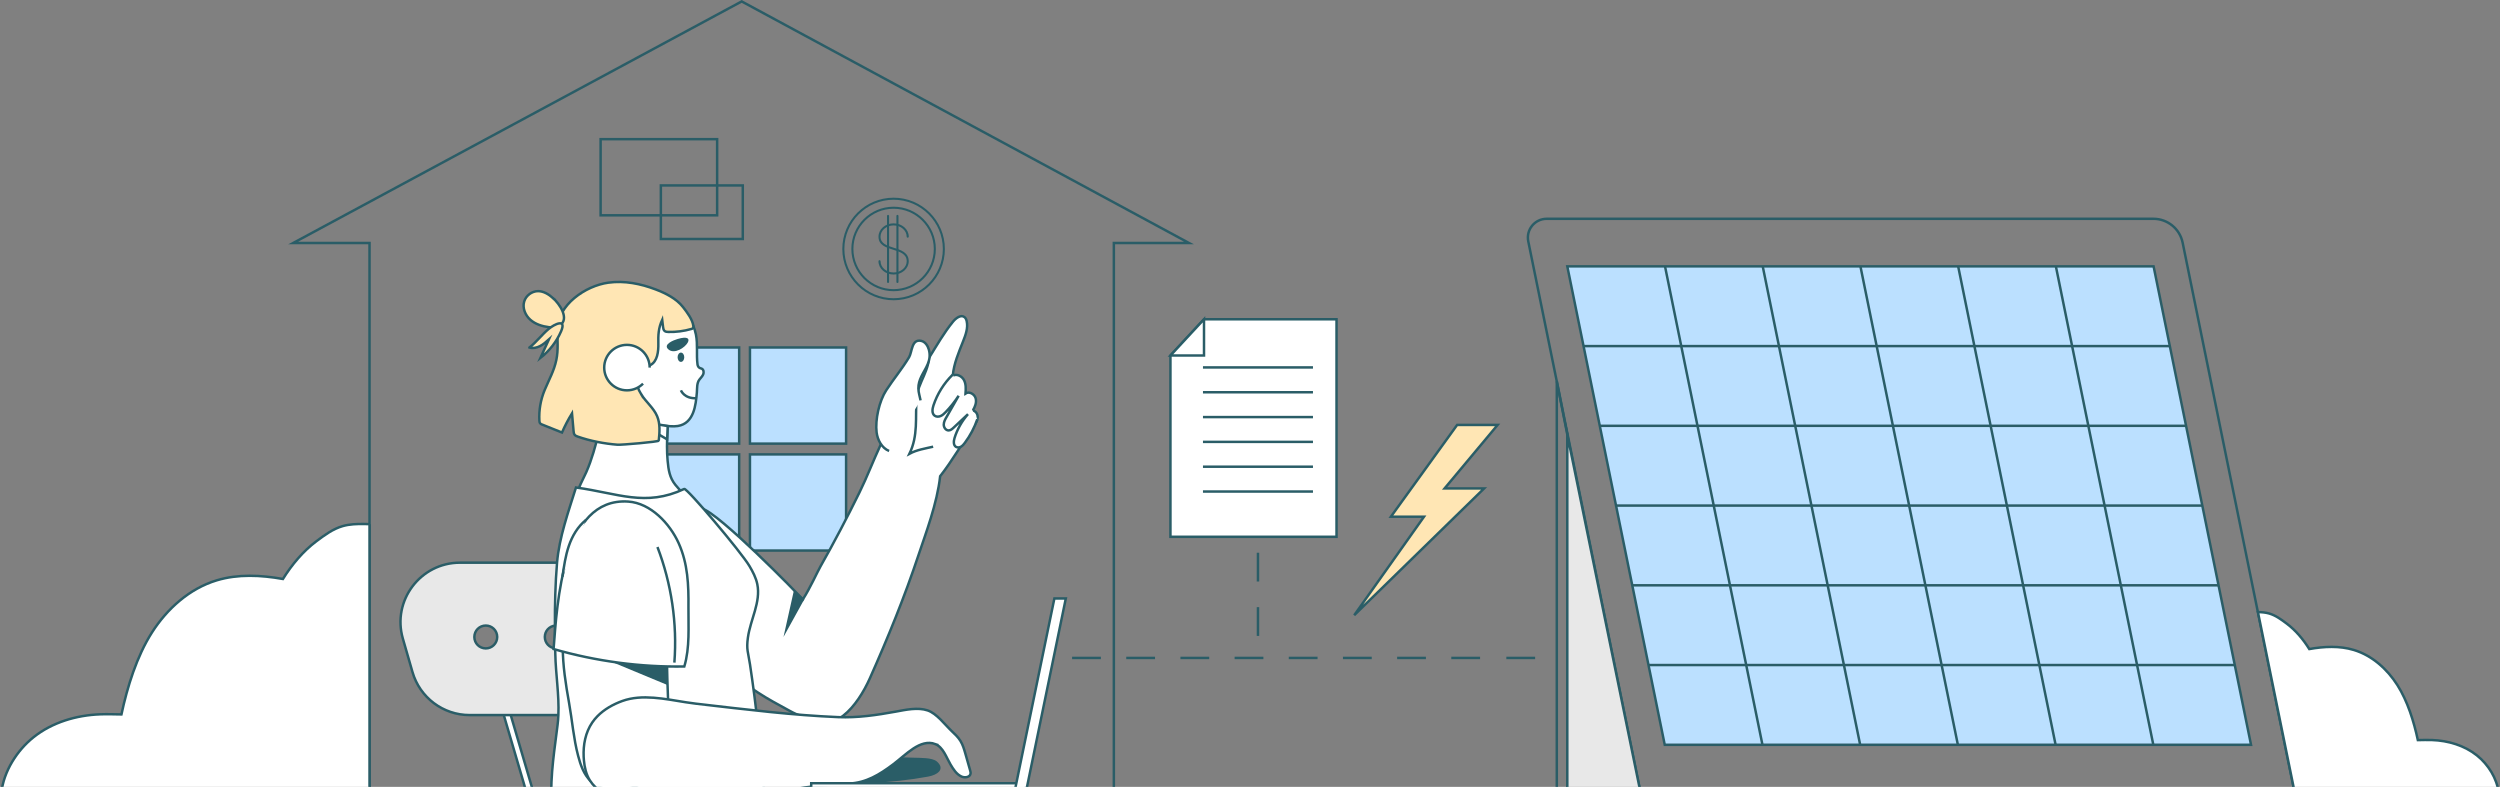 <svg width="1004" height="316" viewBox="0 0 1004 316" fill="none" xmlns="http://www.w3.org/2000/svg">
<rect x="0" y="0" width="1004" height="316" fill="#808080" stroke="none"/>
<g clip-path="url(#clip0_3372_1555)">
<path d="M585.19 170.65L558.59 207.5H571.89L543.85 247.07L596.01 196.16H580.14L601.44 170.65H585.19Z" fill="#FFE6B4" stroke="#2A5D67" stroke-miterlimit="10"/>
<path d="M297.86 0.57L117.73 97.59H148.4V318.37H447.32V97.59H477.49L297.86 0.57Z" stroke="#2A5D67" stroke-miterlimit="10"/>
<path d="M296.85 139.55H258.24V178.16H296.85V139.55Z" fill="#BBE0FF" stroke="#2A5D67" stroke-miterlimit="10"/>
<path d="M339.79 139.55H301.18V178.16H339.79V139.55Z" fill="#BBE0FF" stroke="#2A5D67" stroke-miterlimit="10"/>
<path d="M296.85 182.49H258.24V221.1H296.85V182.49Z" fill="#BBE0FF" stroke="#2A5D67" stroke-miterlimit="10"/>
<path d="M339.79 182.49H301.18V221.1H339.79V182.49Z" fill="#BBE0FF" stroke="#2A5D67" stroke-miterlimit="10"/>
<path d="M212.63 318.92C212.05 318.92 211.52 318.54 211.35 317.96L208.99 309.93C208.99 309.93 208.99 309.9 208.98 309.88L202.43 287.55C202.22 286.84 202.63 286.1 203.34 285.89C204.05 285.68 204.79 286.09 205 286.8L211.57 309.18C211.57 309.18 211.57 309.21 211.58 309.23L213.93 317.21C214.14 317.92 213.73 318.66 213.02 318.87C212.89 318.91 212.77 318.92 212.64 318.92H212.63Z" fill="white" stroke="#2A5D67" stroke-miterlimit="10"/>
<path d="M285.32 256.44L281.28 242.99C279.58 237.32 275.91 232.66 271.15 229.65C267.43 227.31 263.04 225.97 258.42 225.97H184.72C168.85 225.97 157.39 241.18 161.78 256.44L165.65 269.89C168.59 280.12 177.95 287.17 188.6 287.17H262.47C266.49 287.17 270.23 286.19 273.5 284.48C274.81 283.8 276.05 282.99 277.2 282.09C284.55 276.3 288.3 266.35 285.33 256.44H285.32ZM195.09 260.4C192.55 260.4 190.5 258.35 190.5 255.81C190.5 253.27 192.55 251.22 195.09 251.22C197.63 251.22 199.68 253.27 199.68 255.81C199.68 258.35 197.63 260.4 195.09 260.4ZM226.26 259.39C225.47 260.02 224.48 260.4 223.39 260.4C223.24 260.4 223.1 260.4 222.96 260.38C220.63 260.16 218.8 258.2 218.8 255.81C218.8 253.42 220.57 251.52 222.85 251.25C223.03 251.23 223.21 251.22 223.39 251.22C224.53 251.22 225.56 251.63 226.36 252.31C227.35 253.15 227.98 254.41 227.98 255.81C227.98 257.21 227.31 258.56 226.26 259.39ZM251.7 251.22C254.24 251.22 256.29 253.27 256.29 255.81C256.29 258.35 254.24 260.4 251.7 260.4C249.16 260.4 247.11 258.35 247.11 255.81C247.11 253.27 249.16 251.22 251.7 251.22Z" fill="#E8E8E8" stroke="#2A5D67" stroke-miterlimit="10"/>
<path d="M372.77 311.88C376.7 311.16 379.6 308.83 376.31 305.87C374.4 304.15 369.29 304.4 366.93 304.29C360.77 303.98 353.86 304.02 347.82 305.47C345.29 306.08 342.4 307.73 342.54 310.33C342.62 311.88 343.87 313.18 345.31 313.78C346.75 314.37 348.35 314.39 349.9 314.35C357.35 314.14 365.45 313.22 372.77 311.88Z" fill="#2A5D67"/>
<path d="M281.6 205.87C278.18 202.18 274.4 198.63 271.24 194.72C268.89 191.8 268.47 188.72 268.12 185.08C267.39 177.42 268.48 169.76 268.45 162.1C268.45 161.18 249.71 156.51 248.41 156.06C247.72 155.82 246.92 155.59 246.29 155.97C245.84 156.24 245.61 156.76 245.41 157.25C241.17 167.76 240.02 179.28 235.42 189.67C233.04 195.04 226.56 205.02 236.01 207.37C247.42 210.21 258.86 213.01 270.43 215.14C273.79 215.76 277.19 216.09 280.58 216.55C282.84 216.86 287.21 219.15 287.79 215.71C288.33 212.49 283.5 207.92 281.59 205.87H281.6Z" fill="white" stroke="#2A5D67" stroke-miterlimit="10"/>
<path d="M282.55 149.14C282.62 149.54 282.55 149.99 282.4 150.36C282.06 151.16 281.39 151.76 280.87 152.46C279.79 153.9 280 155.93 279.86 157.63C279.43 162.77 278.66 170 272.25 171.08C271.3 171.24 270.33 171.22 269.37 171.18C264.41 170.94 259.66 170.43 254.96 168.88C250.05 167.26 245.25 165.32 240.48 163.31C233.96 160.56 230.82 150.77 230.82 144.2C230.82 129.78 242.51 118.09 256.93 118.09C267.07 118.09 277.43 123.89 279.49 134.37C280.28 138.36 279.6 142.44 280.12 146.38C280.2 146.96 280.51 147.55 281.04 147.79C281.29 147.9 281.57 147.94 281.82 148.06C282.24 148.26 282.47 148.67 282.54 149.13L282.55 149.14Z" fill="white" stroke="#2A5D67" stroke-miterlimit="10"/>
<path d="M274.8 143.47C274.8 144.51 274.2 145.34 273.46 145.34C272.72 145.34 272.12 144.5 272.12 143.47C272.12 142.44 272.72 141.6 273.46 141.6C274.2 141.6 274.8 142.44 274.8 143.47Z" fill="#2A5D67"/>
<path d="M276.22 137.53C277.02 136.05 276.25 134.92 272.12 136.14C270.55 136.6 266.04 138.33 268.48 140.36C270.89 142.37 275.1 139.61 276.22 137.54V137.53Z" fill="#2A5D67"/>
<path d="M390.67 164.87C391.58 163.38 392.29 161.59 391.81 159.92C391.33 158.24 389.18 157.03 387.75 158.04C387.88 156.22 387.99 154.3 387.16 152.68C386.33 151.06 384.19 149.96 382.62 150.9C383.11 145.89 384.94 141.76 386.78 137.08C387.79 134.5 388.83 131.73 388.23 129.02C388.1 128.42 387.87 127.81 387.4 127.41C385.98 126.2 383.92 127.72 382.74 129.16C379.06 133.68 376.29 138.59 373.26 143.45C372.65 144.43 372.03 145.4 371.4 146.37C368.47 150.82 365.49 154.16 364.3 159.67C363.76 162.15 363.35 164.88 363.16 167.69C361.27 168.14 359.49 169.48 357.81 171.52C356.02 173.69 354.73 176.33 353.5 178.98C350.62 185.2 348.19 191.62 345.17 197.74C340.21 207.82 335.03 217.74 329.52 227.44C328.13 229.88 325.47 235.95 322.4 240.77C320.61 238.55 288.36 205.74 281.99 204.31C278.42 203.51 274.52 203.33 271.27 205.02C267.09 207.19 264.96 211.91 263.58 216.41C261.64 222.74 260.62 229.56 262.25 235.98C264.69 245.56 272.5 252.66 279.94 259.17C287.66 265.93 295.69 272.4 304.26 278.05C308.38 280.76 312.67 283.03 316.99 285.39C318.84 286.4 320.9 287.42 323.04 287.96C334.6 296.14 344.41 283.48 349.37 272.34C356.56 256.19 363.28 239.74 368.92 222.78C371.7 214.42 376.4 202.09 377.56 191.25C382.57 184.84 386.52 177.86 391.13 171.05C391.83 170.01 392.56 168.91 392.64 167.65C392.72 166.4 391.9 164.99 390.65 164.92L390.67 164.87Z" fill="white" stroke="#2A5D67" stroke-miterlimit="10"/>
<path d="M306.63 317.53C306.61 317.81 306.57 318.09 306.53 318.36C302.28 318.45 229.13 318.36 221.35 318.36C221.38 315.65 221.53 312.28 221.75 309.63C222.18 304.34 222.89 299.14 223.57 293.88C223.69 292.94 223.81 292.01 223.93 291.06C224.09 289.79 224.19 288.52 224.24 287.25C224.6 279.13 223.18 270.86 223.01 262.67C222.99 261.94 222.98 261.2 222.96 260.46C222.91 257.46 222.86 254.41 222.85 251.33C222.81 243.01 223 234.49 223.7 226.06C224.55 215.8 228.37 205.23 231.31 195.78C248.14 198.07 259.18 203.69 274.79 196.36C275.83 195.87 297.63 221.66 300.99 227.34C302.35 229.63 303.61 232.03 304.14 234.65C305.59 241.81 301.37 248.8 300.36 256.04C299.68 260.93 300.47 261.96 301.2 266.84C302.47 275.28 303.56 283.75 304.47 292.24C304.93 296.58 305.35 300.92 305.71 305.27C306.03 309.1 306.96 313.67 306.62 317.54L306.63 317.53Z" fill="white" stroke="#2A5D67" stroke-miterlimit="10"/>
<path d="M262.46 208.04C271.76 218.98 270.07 236.46 268.62 249.79C267.5 260.1 267.89 270.5 268.29 280.86C268.5 286.44 268.71 292.08 267.75 297.58C266.78 303.08 264.54 308.52 260.49 312.37C254.72 317.87 243.3 319.5 237.19 313.64C234.43 311 233.14 307.2 232.17 303.51C230.33 296.55 229.8 289.36 228.53 282.25C227.2 274.8 226 267.27 226 259.68C226 257.32 226.03 254.95 226.1 252.6C226.37 243.57 227.26 234.66 229.58 226.27C230.25 223.87 231.03 221.51 231.94 219.21C234.78 212.08 242.75 201.91 252.03 201.98C255.95 202.01 259.75 204.87 262.46 208.06V208.04Z" fill="white" stroke="#2A5D67" stroke-miterlimit="10"/>
<path d="M245.37 265.69L268.15 275.15V265.69H245.37Z" fill="#2A5D67"/>
<path d="M375.65 298.81C369.53 296.56 363.86 303.1 358.62 307.02C353.25 311.04 347.9 314.35 341.04 314.67C332.83 315.05 324.98 315.84 316.85 317.19C315.03 317.49 313.22 317.79 311.41 318.05C310.65 318.16 309.88 318.27 309.12 318.37C309.42 318.27 309.72 318.16 310 318.05H241.59C239.78 316.91 238.18 315.41 236.93 313.46C235.39 311.05 234.76 308.19 234.5 305.36C234.46 304.89 234.42 304.42 234.4 303.93C234.19 299.12 235.1 294.19 237.83 290.18C238.45 289.27 239.15 288.42 239.92 287.64C242.64 284.86 246.21 282.86 249.94 281.51C257.87 278.66 267.07 280.72 275.42 282.03C276.71 282.23 277.98 282.42 279.22 282.56C279.27 282.56 279.31 282.57 279.35 282.58C289.33 283.73 299.31 284.94 309.3 285.95C318.4 286.87 327.51 287.62 336.63 288C344.38 288.32 352.09 287.19 359.68 285.8C363.67 285.07 368.56 283.96 372.54 285.31C376.21 286.55 379.4 290.97 382.23 293.64C383.51 294.84 384.8 296.06 385.72 297.56C386.67 299.11 387.18 300.88 387.68 302.62C388.32 304.85 388.96 307.09 389.59 309.32C389.72 309.78 389.85 310.26 389.77 310.73C389.5 312.17 387.48 312.46 386.14 311.86C384.11 310.94 382.85 308.91 381.71 306.99C380.06 304.19 378.77 300.08 375.62 298.82L375.65 298.81Z" fill="white" stroke="#2A5D67" stroke-miterlimit="10"/>
<path d="M274.82 267.66C257.21 267.96 239.44 265.59 222.32 260.66C223.78 242.4 225.8 199.69 252.27 201.43C261.36 202.03 269.03 210.35 272.53 218.09C276.28 226.39 276.56 235.08 276.48 243.77C276.41 251.75 277.1 259.99 274.82 267.66Z" fill="white" stroke="#2A5D67" stroke-miterlimit="10"/>
<path d="M411.97 314.54H325.78V318.36H411.97V314.54Z" fill="white" stroke="#2A5D67" stroke-miterlimit="10"/>
<path d="M423.44 240.34L407.37 318.37H411.96L428.03 240.34H423.44Z" fill="white" stroke="#2A5D67" stroke-miterlimit="10"/>
<path d="M268.15 171.11L254.96 168.88L267.92 176.45L268.15 171.11Z" fill="white" stroke="#2A5D67" stroke-miterlimit="10"/>
<path d="M257.48 158.33C255.01 154.27 254.85 150.39 256.97 146.3C257.97 146.72 259.98 147.2 261.11 146.65C264.07 145.21 264.44 141.04 264.39 138.13C264.32 134.57 264.39 131.83 265.94 128.42C266.05 129.37 266.17 130.32 266.28 131.28C266.35 131.88 266.45 132.53 266.91 132.92C267.3 133.25 267.86 133.29 268.37 133.31C271.5 133.39 274.63 132.99 277.64 132.12C277.87 132.05 278.11 131.98 278.26 131.8C278.45 131.58 278.46 131.26 278.44 130.96C278.23 128.45 275.85 125.3 274.32 123.35C271.63 119.89 267.26 117.74 263.26 116.22C257.26 113.93 250.73 112.63 244.3 113.52C235.14 114.78 223.95 122.39 223.85 132.42C223.81 136.63 224.29 140.45 223.42 144.57C222.5 148.96 220.45 152.53 218.74 156.62C217.13 160.48 216.39 164.7 216.61 168.87C216.63 169.28 216.67 169.72 216.94 170.03C217.14 170.27 217.45 170.4 217.74 170.51C220.39 171.57 223.04 172.64 225.69 173.7C226.86 171.04 228.2 168.46 229.72 165.99C229.93 168.37 230.14 170.76 230.35 173.14C230.4 173.66 230.45 174.21 230.78 174.61C231.09 175 231.58 175.19 232.05 175.35C237.08 177.11 242.72 178.19 248.03 178.6C249.48 178.71 264.51 177.45 264.56 176.96C264.89 173.67 265.19 170.22 263.91 167.16C262.5 163.78 259.38 161.44 257.48 158.31V158.33Z" fill="#FFE6B4" stroke="#2A5D67" stroke-miterlimit="10"/>
<path d="M258.24 154.08C256.59 155.73 254.3 156.76 251.78 156.76C246.74 156.76 242.65 152.67 242.65 147.63C242.65 142.59 246.74 138.5 251.78 138.5C256.82 138.5 260.91 142.59 260.91 147.63" fill="white"/>
<path d="M258.24 154.08C256.59 155.73 254.3 156.76 251.78 156.76C246.74 156.76 242.65 152.67 242.65 147.63C242.65 142.59 246.74 138.5 251.78 138.5C256.82 138.5 260.91 142.59 260.91 147.63" stroke="#2A5D67" stroke-miterlimit="10"/>
<path d="M222.04 119.66C220.36 118.2 218.32 116.92 216.09 116.92C213.61 116.92 211.23 118.69 210.52 121.07C209.74 123.67 210.93 126.59 212.96 128.39C214.99 130.2 217.71 131.04 220.4 131.39C221.87 131.58 223.47 131.61 224.72 130.8C229 128.03 224.54 121.84 222.03 119.66H222.04Z" fill="#FFE6B4" stroke="#2A5D67" stroke-miterlimit="10"/>
<path d="M212.62 139.58C214.04 139.99 215.58 139.66 216.89 138.98C218.2 138.31 219.32 137.31 220.42 136.33C219.29 138.8 218.16 141.28 217.03 143.75C220.62 140.96 223.5 137.25 225.32 133.08C227.65 127.74 222.62 130.2 220.38 132.07C217.61 134.38 215.46 137.34 212.62 139.57V139.58Z" fill="#FFE6B4" stroke="#2A5D67" stroke-miterlimit="10"/>
<path d="M264.03 219.68C269.67 234.4 272.02 250.38 270.83 266.1L264.03 219.68Z" fill="white"/>
<path d="M264.03 219.68C269.67 234.4 272.02 250.38 270.83 266.1" stroke="#2A5D67" stroke-miterlimit="10"/>
<path d="M225.89 231.6C226.48 227.44 227.08 223.24 228.44 219.26C229.8 215.28 232 211.48 235.29 208.86" fill="white"/>
<path d="M225.89 231.6C226.48 227.44 227.08 223.24 228.44 219.26C229.8 215.28 232 211.48 235.29 208.86" stroke="#2A5D67" stroke-miterlimit="10"/>
<path d="M372.84 141.7C374.07 147.92 368.46 153.82 368.06 160C367.56 167.76 368.79 174.89 365.23 182.24C368.27 180.61 371.39 180.18 374.75 179.39" fill="white"/>
<path d="M372.84 141.7C374.07 147.92 368.46 153.82 368.06 160C367.56 167.76 368.79 174.89 365.23 182.24C368.27 180.61 371.39 180.18 374.75 179.39" stroke="#2A5D67" stroke-miterlimit="10"/>
<path d="M382.59 150.47C379.08 153.9 376.41 158.18 374.87 162.84C374.4 164.25 374.17 166.09 375.37 166.95C376.06 167.45 377.03 167.41 377.8 167.06C378.58 166.71 379.2 166.1 379.79 165.49C381.72 163.48 383.47 161.28 384.99 158.94C383.4 161.64 381.77 164.69 380.18 167.39C379.6 168.37 379.01 169.41 379.01 170.54C379.01 171.67 379.85 172.89 380.99 172.86C381.77 172.84 382.4 172.28 382.97 171.75C384.89 169.94 386.82 168.14 388.74 166.33C386.35 169.02 384.37 172.5 383.33 175.95C382.96 177.19 382.83 178.83 383.95 179.48C384.57 179.84 385.38 179.72 385.99 179.35C386.6 178.98 387.06 178.41 387.49 177.84C389.63 174.96 391.32 171.76 392.49 168.37" fill="white"/>
<path d="M382.59 150.47C379.08 153.9 376.41 158.18 374.87 162.84C374.4 164.25 374.17 166.09 375.37 166.95C376.06 167.45 377.03 167.41 377.8 167.06C378.58 166.71 379.2 166.1 379.79 165.49C381.72 163.48 383.47 161.28 384.99 158.94C383.4 161.64 381.77 164.69 380.18 167.39C379.6 168.37 379.01 169.41 379.01 170.54C379.01 171.67 379.85 172.89 380.99 172.86C381.77 172.84 382.4 172.28 382.97 171.75C384.89 169.94 386.82 168.14 388.74 166.33C386.35 169.02 384.37 172.5 383.33 175.95C382.96 177.19 382.83 178.83 383.95 179.48C384.57 179.84 385.38 179.72 385.99 179.35C386.6 178.98 387.06 178.41 387.49 177.84C389.63 174.96 391.32 171.76 392.49 168.37" stroke="#2A5D67" stroke-miterlimit="10"/>
<path d="M536.75 215.58H470.05V142.77L483.53 128.22H536.75V215.58Z" fill="white" stroke="#2A5D67" stroke-miterlimit="10"/>
<path d="M483.11 147.56H527.29" stroke="#2A5D67" stroke-miterlimit="10"/>
<path d="M483.11 157.53H527.29" stroke="#2A5D67" stroke-miterlimit="10"/>
<path d="M483.11 167.5H527.29" stroke="#2A5D67" stroke-miterlimit="10"/>
<path d="M483.11 177.46H527.29" stroke="#2A5D67" stroke-miterlimit="10"/>
<path d="M483.11 187.43H527.29" stroke="#2A5D67" stroke-miterlimit="10"/>
<path d="M483.11 197.4H527.29" stroke="#2A5D67" stroke-miterlimit="10"/>
<path d="M470.05 142.77H483.53V128.22L470.05 142.77Z" fill="white" stroke="#2A5D67" stroke-miterlimit="10"/>
<path d="M358.87 120.59C347.51 120.59 338.27 111.35 338.27 99.99C338.27 88.63 347.51 79.39 358.87 79.39C370.23 79.39 379.47 88.63 379.47 99.99C379.47 111.35 370.23 120.59 358.87 120.59ZM358.87 80.22C347.97 80.22 339.1 89.09 339.1 99.99C339.1 110.89 347.97 119.76 358.87 119.76C369.77 119.76 378.64 110.89 378.64 99.99C378.64 89.09 369.77 80.22 358.87 80.22Z" fill="#2A5D67"/>
<path d="M358.87 116.95C349.51 116.95 341.9 109.34 341.9 99.98C341.9 90.62 349.51 83.01 358.87 83.01C368.23 83.01 375.84 90.62 375.84 99.98C375.84 109.34 368.23 116.95 358.87 116.95ZM358.87 83.84C349.97 83.84 342.73 91.08 342.73 99.98C342.73 108.88 349.97 116.12 358.87 116.12C367.77 116.12 375.01 108.88 375.01 99.98C375.01 91.08 367.77 83.84 358.87 83.84Z" fill="#2A5D67"/>
<path d="M358.87 110.26C355.52 110.26 352.79 107.86 352.79 104.91C352.79 104.68 352.98 104.49 353.21 104.49C353.44 104.49 353.63 104.68 353.63 104.91C353.63 107.4 355.98 109.42 358.88 109.42C361.78 109.42 364.13 107.4 364.13 104.91C364.13 102 361.5 101.17 358.71 100.3C355.81 99.39 352.8 98.46 352.8 95.04C352.8 92.09 355.53 89.69 358.88 89.69C362.23 89.69 364.96 92.09 364.96 95.04C364.96 95.27 364.77 95.46 364.54 95.46C364.31 95.46 364.12 95.27 364.12 95.04C364.12 92.55 361.77 90.53 358.87 90.53C355.97 90.53 353.62 92.55 353.62 95.04C353.62 97.84 356.2 98.64 358.94 99.5C361.76 100.38 364.95 101.38 364.95 104.91C364.95 107.86 362.22 110.26 358.87 110.26Z" fill="#2A5D67"/>
<path d="M360.41 113.65C360.18 113.65 359.99 113.46 359.99 113.23V86.72C359.99 86.49 360.18 86.3 360.41 86.3C360.64 86.3 360.83 86.49 360.83 86.72V113.23C360.83 113.46 360.64 113.65 360.41 113.65Z" fill="#2A5D67"/>
<path d="M356.64 113.65C356.41 113.65 356.22 113.46 356.22 113.23V86.72C356.22 86.49 356.41 86.3 356.64 86.3C356.87 86.3 357.06 86.49 357.06 86.72V113.23C357.06 113.46 356.87 113.65 356.64 113.65Z" fill="#2A5D67"/>
<path d="M288 55.89H241.21V86.47H288V55.89Z" stroke="#2A5D67" stroke-miterlimit="10"/>
<path d="M298.3 74.47H265.4V95.98H298.3V74.47Z" stroke="#2A5D67" stroke-miterlimit="10"/>
<path d="M430.55 264.23H442.11" stroke="#2A5D67" stroke-miterlimit="10"/>
<path d="M452.3 264.23H463.86" stroke="#2A5D67" stroke-miterlimit="10"/>
<path d="M474.06 264.23H485.62" stroke="#2A5D67" stroke-miterlimit="10"/>
<path d="M495.82 264.23H507.38" stroke="#2A5D67" stroke-miterlimit="10"/>
<path d="M517.57 264.23H529.13" stroke="#2A5D67" stroke-miterlimit="10"/>
<path d="M539.33 264.23H550.89" stroke="#2A5D67" stroke-miterlimit="10"/>
<path d="M561.09 264.23H572.65" stroke="#2A5D67" stroke-miterlimit="10"/>
<path d="M582.84 264.23H594.4" stroke="#2A5D67" stroke-miterlimit="10"/>
<path d="M604.95 264.23H616.51" stroke="#2A5D67" stroke-miterlimit="10"/>
<path d="M505.2 233.54V221.98" stroke="#2A5D67" stroke-miterlimit="10"/>
<path d="M505.2 255.39V243.83" stroke="#2A5D67" stroke-miterlimit="10"/>
<path d="M273.46 156.76C273.46 156.76 274.77 160.17 279.64 159.92L273.46 156.76Z" fill="white"/>
<path d="M273.46 156.76C273.46 156.76 274.77 160.17 279.64 159.92" stroke="#2A5D67" stroke-miterlimit="10"/>
<path d="M357.06 181.12C354.16 179.92 352.44 176.78 352.05 173.66C351.42 168.57 353.09 161.03 355.93 156.7C358.85 152.22 362.33 148.05 365.08 143.47C366.35 141.36 366.03 136 369.98 136.9C371.57 137.26 372.6 138.84 373.03 140.41C374.26 144.89 371.62 147.83 369.99 151.25C369.3 152.7 368.78 154.24 368.82 156.02C368.85 157.64 369.39 159.2 369.7 160.79" fill="white"/>
<path d="M357.06 181.12C354.16 179.92 352.44 176.78 352.05 173.66C351.42 168.57 353.09 161.03 355.93 156.7C358.85 152.22 362.33 148.05 365.08 143.47C366.35 141.36 366.03 136 369.98 136.9C371.57 137.26 372.6 138.84 373.03 140.41C374.26 144.89 371.62 147.83 369.99 151.25C369.3 152.7 368.78 154.24 368.82 156.02C368.85 157.64 369.39 159.2 369.7 160.79" stroke="#2A5D67" stroke-miterlimit="10"/>
<path d="M323.08 240.54L314.65 255.81L318.86 236.98L323.08 240.54Z" fill="#2A5D67"/>
<path d="M148.4 210.49C147.66 210.47 146.92 210.45 146.18 210.44C143.3 210.41 140.38 210.49 137.61 211.29C133.68 212.42 130.32 214.92 127.05 217.37C121.67 221.4 117.17 226.82 113.62 232.52C104.81 230.96 95.59 230.48 87.02 233.07C76.14 236.36 67.13 244.43 61.02 254.01C54.91 263.6 51.15 275.8 48.77 286.91C45.95 286.87 43.12 286.76 40.3 286.87C30.69 287.22 20.99 290.07 13.47 296.07C6.8 301.38 1.47 309.82 0.55 318.36H148.4V210.48V210.49Z" fill="white" stroke="#2A5D67" stroke-miterlimit="10"/>
<path d="M921.52 318.21H658.82L613.75 96.92C612.8 92.24 616.37 87.87 621.14 87.87H864.8C870.5 87.87 875.42 91.88 876.55 97.47L921.51 318.21H921.52Z" stroke="#2A5D67" stroke-miterlimit="10"/>
<path d="M629.43 106.97H864.88L904.01 299.11H668.56L629.43 106.97Z" fill="#BBE0FF" stroke="#2A5D67" stroke-miterlimit="10"/>
<path d="M662.03 267.08H897.49" stroke="#2A5D67" stroke-miterlimit="10"/>
<path d="M655.51 235.06H890.97" stroke="#2A5D67" stroke-miterlimit="10"/>
<path d="M648.99 203.04H884.45" stroke="#2A5D67" stroke-miterlimit="10"/>
<path d="M642.47 171.01H877.93" stroke="#2A5D67" stroke-miterlimit="10"/>
<path d="M635.95 138.99H871.4" stroke="#2A5D67" stroke-miterlimit="10"/>
<path d="M825.64 106.97L864.77 299.11" stroke="#2A5D67" stroke-miterlimit="10"/>
<path d="M786.4 106.97L825.53 299.11" stroke="#2A5D67" stroke-miterlimit="10"/>
<path d="M747.15 106.97L786.28 299.11" stroke="#2A5D67" stroke-miterlimit="10"/>
<path d="M707.91 106.97L747.04 299.11" stroke="#2A5D67" stroke-miterlimit="10"/>
<path d="M668.67 106.97L707.8 299.11" stroke="#2A5D67" stroke-miterlimit="10"/>
<path d="M629.43 317.02V174.56L625.21 153.14V317.02H629.43Z" stroke="#2A5D67" stroke-miterlimit="10"/>
<path d="M658.58 317.02H629.43V174.56L658.58 317.02Z" fill="#E8E8E8" stroke="#2A5D67" stroke-miterlimit="10"/>
<path d="M994.74 303.38C989.68 299.35 983.16 297.43 976.7 297.2C974.8 297.13 972.9 297.2 971.01 297.23C969.41 289.75 966.88 281.55 962.78 275.11C958.67 268.66 952.61 263.24 945.3 261.03C939.54 259.29 933.34 259.61 927.41 260.66C925.02 256.82 921.99 253.18 918.38 250.47C916.18 248.82 913.92 247.14 911.28 246.38C909.83 245.96 908.31 245.84 906.79 245.82L921.54 318.23H904.03V318.39H1003.45C1002.83 312.64 999.24 306.98 994.76 303.4L994.74 303.38Z" fill="white" stroke="#2A5D67" stroke-miterlimit="10"/>
</g>
<defs>
<clipPath id="clip0_3372_1555">
<rect width="1004" height="316" fill="white"/>
</clipPath>
</defs>
</svg>
